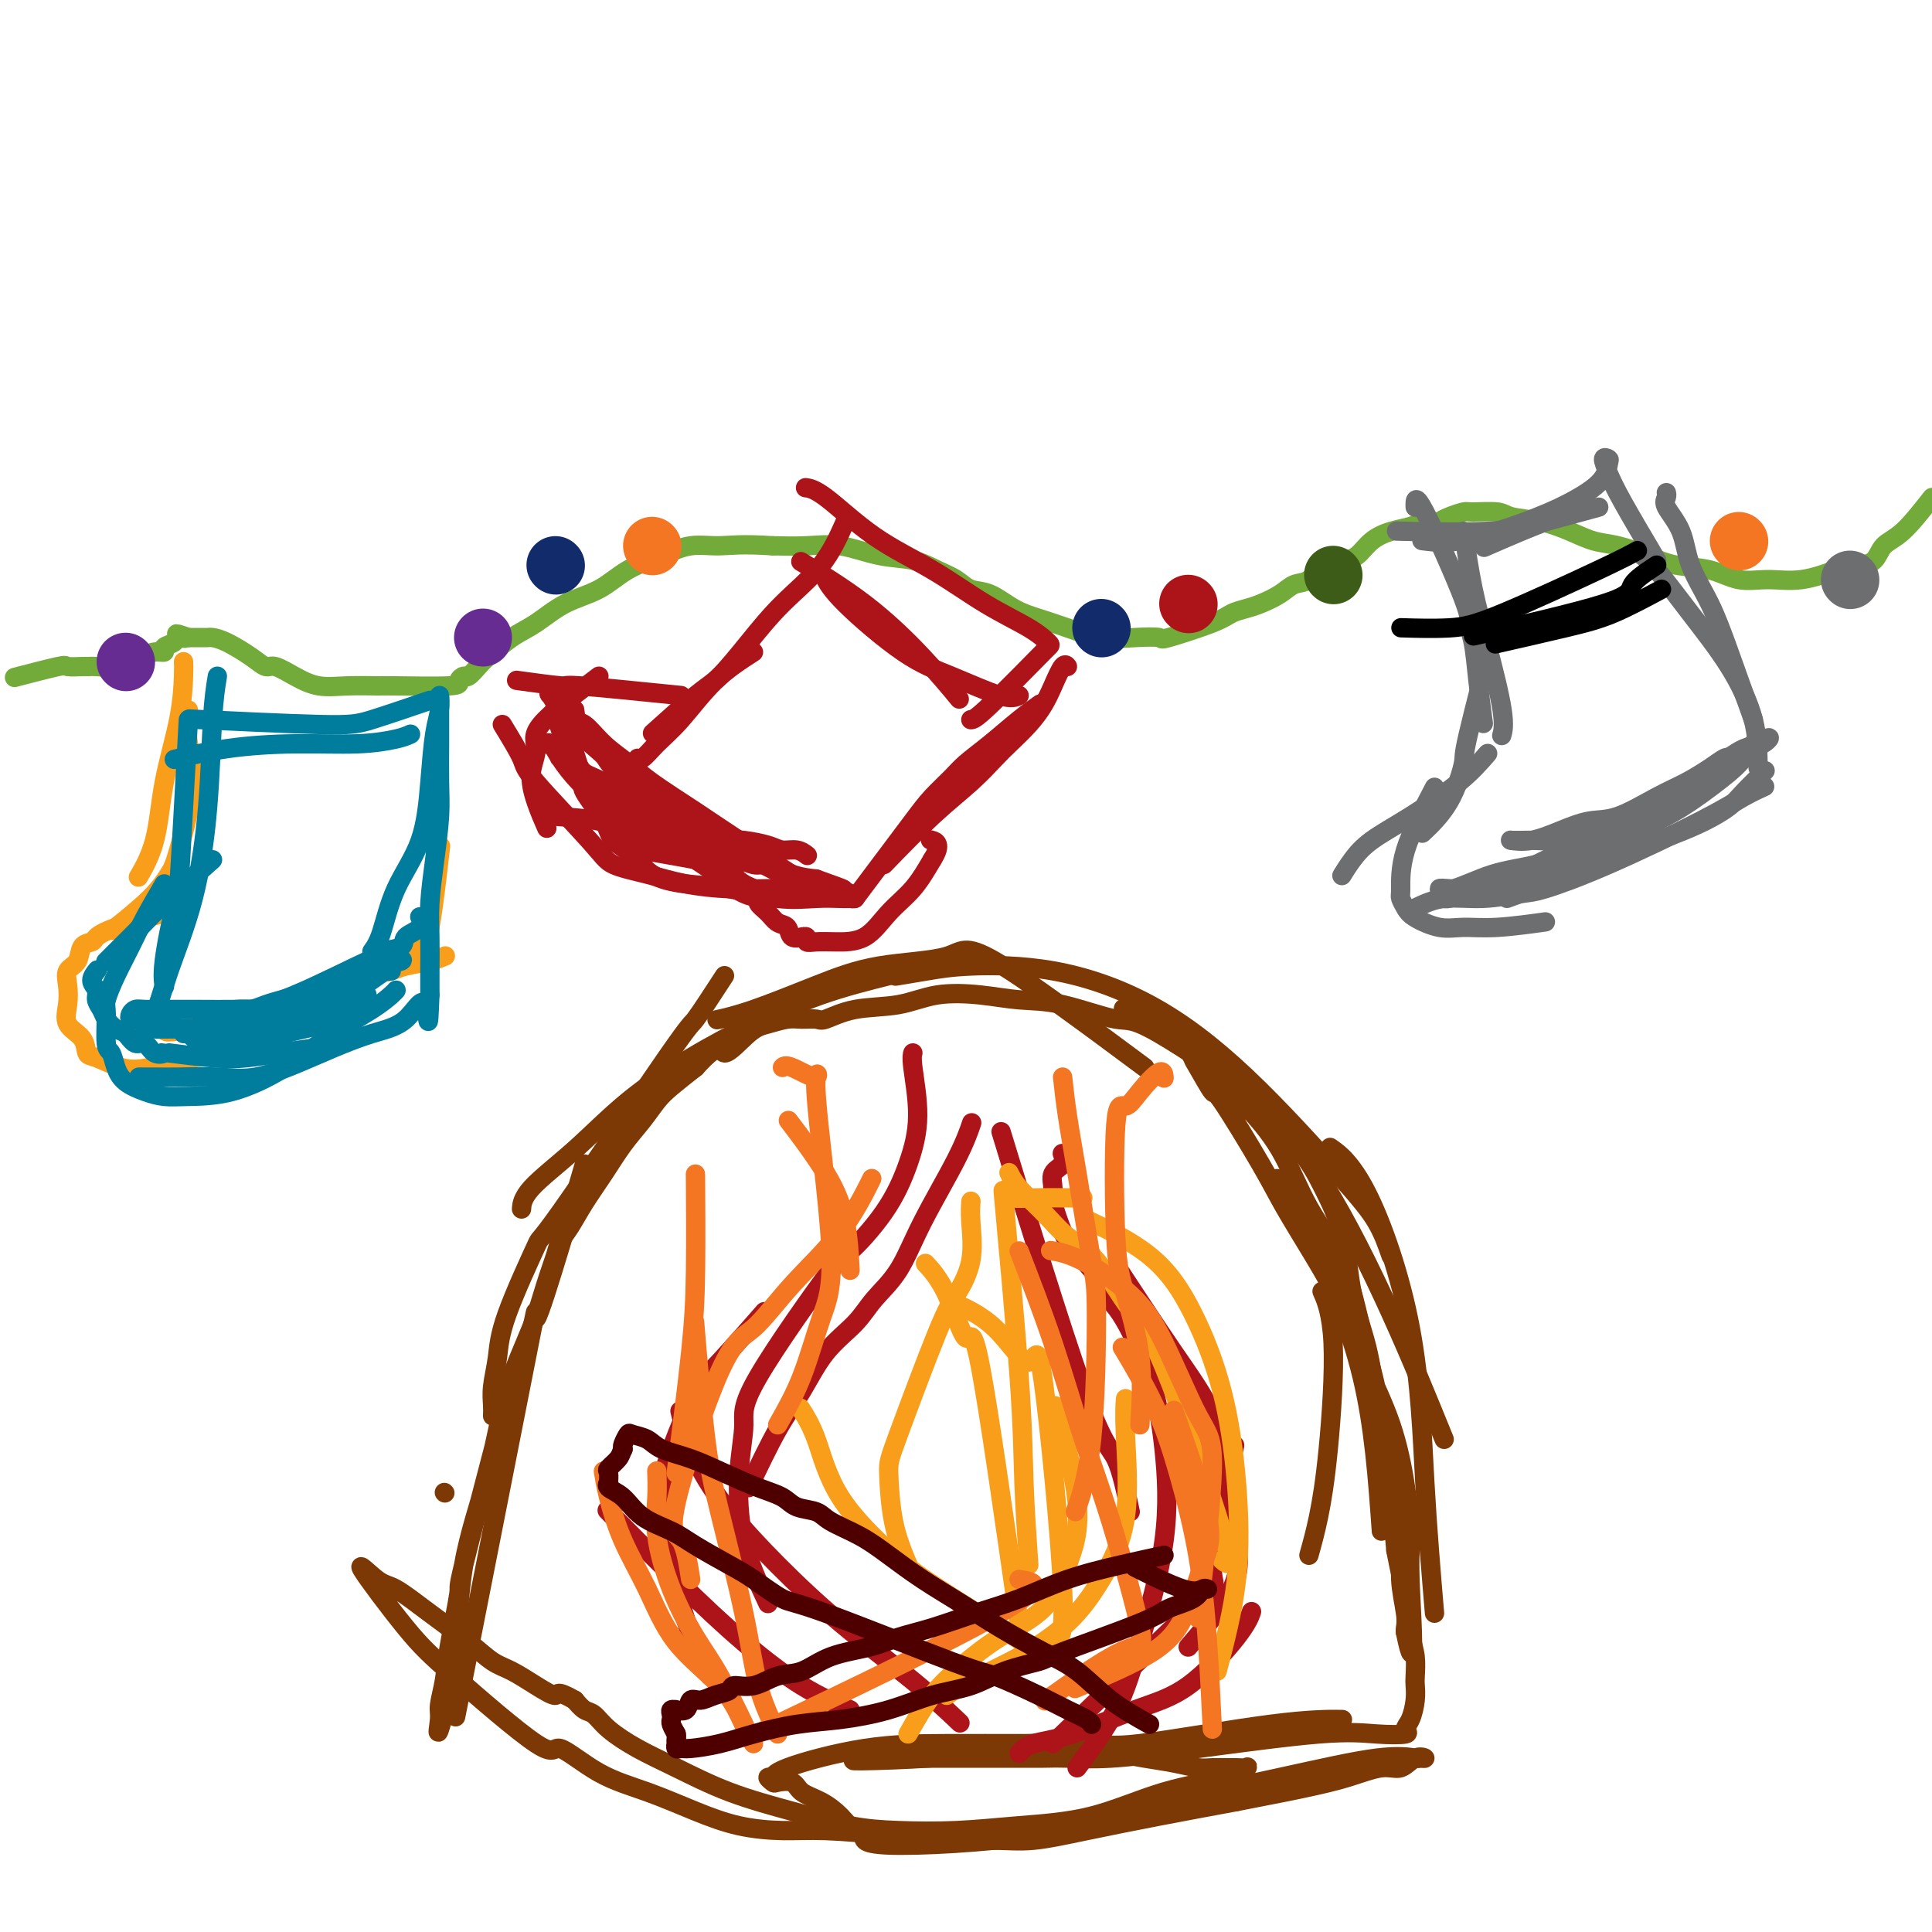 <svg viewBox='0 0 400 400' version='1.1' xmlns='http://www.w3.org/2000/svg' xmlns:xlink='http://www.w3.org/1999/xlink'><g fill='none' stroke='#7C3805' stroke-width='4' stroke-linecap='round' stroke-linejoin='round'><path d='M271,322c0.665,-2.383 1.330,-4.766 2,-8c0.670,-3.234 1.344,-7.321 2,-14c0.656,-6.679 1.292,-15.952 1,-22c-0.292,-6.048 -1.512,-8.871 -2,-10c-0.488,-1.129 -0.244,-0.565 0,0'/><path d='M297,334c-0.722,-8.565 -1.445,-17.129 -2,-27c-0.555,-9.871 -0.943,-21.048 -3,-32c-2.057,-10.952 -5.785,-21.679 -9,-28c-3.215,-6.321 -5.919,-8.234 -7,-9c-1.081,-0.766 -0.541,-0.383 0,0'/><path d='M286,317c-0.768,-10.857 -1.536,-21.714 -4,-32c-2.464,-10.286 -6.625,-20.000 -10,-27c-3.375,-7.000 -5.964,-11.286 -7,-13c-1.036,-1.714 -0.518,-0.857 0,0'/><path d='M299,298c-3.418,-8.411 -6.836,-16.821 -11,-26c-4.164,-9.179 -9.074,-19.125 -14,-27c-4.926,-7.875 -9.867,-13.678 -16,-19c-6.133,-5.322 -13.459,-10.164 -18,-13c-4.541,-2.836 -6.297,-3.668 -7,-4c-0.703,-0.332 -0.351,-0.166 0,0'/><path d='M288,260c-0.811,-2.326 -1.621,-4.651 -3,-7c-1.379,-2.349 -3.325,-4.721 -8,-10c-4.675,-5.279 -12.078,-13.464 -19,-20c-6.922,-6.536 -13.362,-11.422 -20,-15c-6.638,-3.578 -13.475,-5.848 -20,-7c-6.525,-1.152 -12.739,-1.185 -17,-1c-4.261,0.185 -6.570,0.588 -9,1c-2.430,0.412 -4.980,0.832 -6,1c-1.020,0.168 -0.510,0.084 0,0'/><path d='M237,221c-12.313,-9.147 -24.626,-18.294 -31,-22c-6.374,-3.706 -6.809,-1.970 -10,-1c-3.191,0.970 -9.140,1.174 -14,2c-4.860,0.826 -8.633,2.273 -13,4c-4.367,1.727 -9.330,3.734 -13,5c-3.670,1.266 -6.049,1.790 -7,2c-0.951,0.210 -0.476,0.105 0,0'/><path d='M196,199c-3.829,0.955 -7.657,1.910 -12,3c-4.343,1.090 -9.199,2.315 -14,4c-4.801,1.685 -9.545,3.829 -14,6c-4.455,2.171 -8.619,4.369 -13,7c-4.381,2.631 -8.978,5.697 -13,9c-4.022,3.303 -7.470,6.844 -11,10c-3.530,3.156 -7.143,5.927 -9,8c-1.857,2.073 -1.959,3.450 -2,4c-0.041,0.550 -0.020,0.275 0,0'/><path d='M150,202c-2.495,3.838 -4.991,7.676 -6,9c-1.009,1.324 -0.532,0.134 -6,8c-5.468,7.866 -16.880,24.788 -22,32c-5.120,7.212 -3.946,4.712 -5,7c-1.054,2.288 -4.335,9.363 -6,14c-1.665,4.637 -1.714,6.836 -2,9c-0.286,2.164 -0.809,4.291 -1,6c-0.191,1.709 -0.052,2.999 0,4c0.052,1.001 0.015,1.715 0,2c-0.015,0.285 -0.007,0.143 0,0'/><path d='M121,241c-1.504,5.203 -3.008,10.405 -5,17c-1.992,6.595 -4.472,14.582 -5,15c-0.528,0.418 0.896,-6.734 -2,8c-2.896,14.734 -10.113,51.352 -13,66c-2.887,14.648 -1.443,7.324 0,0'/><path d='M92,309c0.000,0.000 0.100,0.100 0.1,0.1'/><path d='M104,293c-3.323,12.709 -6.646,25.419 -8,31c-1.354,5.581 -0.740,4.034 -1,6c-0.260,1.966 -1.393,7.444 -2,11c-0.607,3.556 -0.688,5.189 -1,7c-0.312,1.811 -0.855,3.799 -1,5c-0.145,1.201 0.107,1.614 0,3c-0.107,1.386 -0.572,3.745 0,2c0.572,-1.745 2.180,-7.594 3,-14c0.820,-6.406 0.852,-13.370 2,-20c1.148,-6.630 3.411,-12.928 5,-19c1.589,-6.072 2.505,-11.920 4,-17c1.495,-5.080 3.569,-9.393 5,-13c1.431,-3.607 2.220,-6.508 3,-9c0.780,-2.492 1.552,-4.577 2,-6c0.448,-1.423 0.573,-2.186 1,-3c0.427,-0.814 1.157,-1.680 2,-3c0.843,-1.320 1.801,-3.095 3,-5c1.199,-1.905 2.640,-3.941 4,-6c1.360,-2.059 2.638,-4.143 4,-6c1.362,-1.857 2.808,-3.487 4,-5c1.192,-1.513 2.129,-2.907 3,-4c0.871,-1.093 1.678,-1.884 3,-3c1.322,-1.116 3.161,-2.558 5,-4'/><path d='M144,221c5.437,-6.034 5.031,-3.119 6,-3c0.969,0.119 3.314,-2.557 5,-4c1.686,-1.443 2.714,-1.653 4,-2c1.286,-0.347 2.829,-0.832 4,-1c1.171,-0.168 1.970,-0.019 3,0c1.030,0.019 2.291,-0.093 3,0c0.709,0.093 0.865,0.392 2,0c1.135,-0.392 3.249,-1.474 6,-2c2.751,-0.526 6.141,-0.494 9,-1c2.859,-0.506 5.189,-1.549 8,-2c2.811,-0.451 6.103,-0.309 9,0c2.897,0.309 5.397,0.785 8,1c2.603,0.215 5.308,0.167 9,1c3.692,0.833 8.371,2.545 11,3c2.629,0.455 3.210,-0.346 9,3c5.790,3.346 16.791,10.840 21,14c4.209,3.160 1.626,1.986 2,3c0.374,1.014 3.704,4.216 6,7c2.296,2.784 3.559,5.149 5,8c1.441,2.851 3.058,6.189 4,10c0.942,3.811 1.207,8.097 2,12c0.793,3.903 2.115,7.425 3,11c0.885,3.575 1.332,7.205 2,11c0.668,3.795 1.556,7.755 2,11c0.444,3.245 0.445,5.776 1,9c0.555,3.224 1.665,7.140 2,10c0.335,2.860 -0.106,4.663 0,7c0.106,2.337 0.759,5.206 1,7c0.241,1.794 0.069,2.513 0,3c-0.069,0.487 -0.034,0.744 0,1'/><path d='M291,338c2.230,11.121 1.304,-2.078 1,-9c-0.304,-6.922 0.013,-7.568 0,-10c-0.013,-2.432 -0.357,-6.649 -1,-11c-0.643,-4.351 -1.586,-8.837 -3,-13c-1.414,-4.163 -3.300,-8.005 -5,-12c-1.700,-3.995 -3.213,-8.145 -5,-12c-1.787,-3.855 -3.849,-7.417 -6,-11c-2.151,-3.583 -4.390,-7.187 -6,-10c-1.610,-2.813 -2.589,-4.833 -5,-9c-2.411,-4.167 -6.253,-10.479 -8,-13c-1.747,-2.521 -1.400,-1.249 -2,-2c-0.600,-0.751 -2.146,-3.525 -3,-5c-0.854,-1.475 -1.014,-1.651 -1,-2c0.014,-0.349 0.204,-0.872 0,-1c-0.204,-0.128 -0.802,0.138 0,1c0.802,0.862 3.005,2.320 5,4c1.995,1.680 3.783,3.583 6,6c2.217,2.417 4.863,5.350 7,9c2.137,3.650 3.767,8.018 6,12c2.233,3.982 5.071,7.578 7,12c1.929,4.422 2.951,9.668 4,14c1.049,4.332 2.127,7.749 3,12c0.873,4.251 1.543,9.337 2,13c0.457,3.663 0.702,5.904 1,9c0.298,3.096 0.649,7.048 1,11'/><path d='M289,321c2.110,10.746 1.886,8.111 2,9c0.114,0.889 0.567,5.304 1,8c0.433,2.696 0.846,3.674 1,5c0.154,1.326 0.051,2.999 0,4c-0.051,1.001 -0.048,1.330 0,2c0.048,0.670 0.140,1.683 0,3c-0.140,1.317 -0.513,2.939 -1,4c-0.487,1.061 -1.087,1.562 -1,2c0.087,0.438 0.862,0.815 0,1c-0.862,0.185 -3.359,0.179 -6,0c-2.641,-0.179 -5.425,-0.531 -12,0c-6.575,0.531 -16.942,1.946 -25,3c-8.058,1.054 -13.807,1.746 -18,2c-4.193,0.254 -6.829,0.068 -9,0c-2.171,-0.068 -3.875,-0.018 -5,0c-1.125,0.018 -1.670,0.005 -3,0c-1.330,-0.005 -3.444,-0.001 -5,0c-1.556,0.001 -2.555,0.000 -4,0c-1.445,-0.000 -3.337,-0.000 -5,0c-1.663,0.000 -3.099,0.000 -5,0c-1.901,-0.000 -4.269,-0.000 -6,0c-1.731,0.000 -2.825,0.000 -4,0c-1.175,-0.000 -2.432,-0.000 -3,0c-0.568,0.000 -0.448,0.000 0,0c0.448,-0.000 1.224,-0.000 2,0'/><path d='M183,364c-15.246,0.875 0.641,0.563 9,0c8.359,-0.563 9.192,-1.377 12,-2c2.808,-0.623 7.590,-1.054 11,-1c3.410,0.054 5.448,0.593 8,1c2.552,0.407 5.617,0.684 8,1c2.383,0.316 4.084,0.673 6,1c1.916,0.327 4.046,0.623 6,1c1.954,0.377 3.732,0.833 5,1c1.268,0.167 2.026,0.043 3,0c0.974,-0.043 2.165,-0.006 3,0c0.835,0.006 1.315,-0.020 2,0c0.685,0.020 1.576,0.085 2,0c0.424,-0.085 0.380,-0.321 0,0c-0.380,0.321 -1.096,1.200 -4,2c-2.904,0.800 -7.995,1.521 -13,3c-5.005,1.479 -9.922,3.715 -15,5c-5.078,1.285 -10.316,1.618 -15,2c-4.684,0.382 -8.814,0.813 -13,1c-4.186,0.187 -8.427,0.129 -12,0c-3.573,-0.129 -6.477,-0.330 -10,-1c-3.523,-0.670 -7.664,-1.810 -12,-3c-4.336,-1.190 -8.866,-2.431 -13,-4c-4.134,-1.569 -7.870,-3.466 -11,-5c-3.130,-1.534 -5.654,-2.704 -8,-4c-2.346,-1.296 -4.516,-2.719 -6,-4c-1.484,-1.281 -2.284,-2.422 -3,-3c-0.716,-0.578 -1.347,-0.594 -2,-1c-0.653,-0.406 -1.326,-1.203 -2,-2'/><path d='M119,352c-3.980,-2.314 -3.429,-1.100 -4,-1c-0.571,0.100 -2.264,-0.916 -4,-2c-1.736,-1.084 -3.515,-2.238 -5,-3c-1.485,-0.762 -2.677,-1.131 -4,-2c-1.323,-0.869 -2.776,-2.237 -5,-4c-2.224,-1.763 -5.219,-3.922 -8,-6c-2.781,-2.078 -5.348,-4.075 -7,-5c-1.652,-0.925 -2.390,-0.777 -4,-2c-1.610,-1.223 -4.094,-3.818 -3,-2c1.094,1.818 5.765,8.048 9,12c3.235,3.952 5.032,5.627 10,10c4.968,4.373 13.105,11.443 17,14c3.895,2.557 3.546,0.601 5,1c1.454,0.399 4.711,3.155 8,5c3.289,1.845 6.610,2.781 10,4c3.390,1.219 6.849,2.722 10,4c3.151,1.278 5.994,2.332 9,3c3.006,0.668 6.175,0.949 9,1c2.825,0.051 5.308,-0.129 9,0c3.692,0.129 8.595,0.565 13,1c4.405,0.435 8.313,0.868 12,1c3.687,0.132 7.154,-0.036 10,0c2.846,0.036 5.072,0.278 8,0c2.928,-0.278 6.557,-1.075 11,-2c4.443,-0.925 9.698,-1.979 15,-3c5.302,-1.021 10.651,-2.011 16,-3'/><path d='M256,373c9.509,-1.831 12.280,-2.407 15,-3c2.720,-0.593 5.389,-1.202 8,-2c2.611,-0.798 5.165,-1.783 7,-2c1.835,-0.217 2.951,0.335 4,0c1.049,-0.335 2.031,-1.557 3,-2c0.969,-0.443 1.926,-0.108 2,0c0.074,0.108 -0.736,-0.010 -1,0c-0.264,0.010 0.016,0.149 -1,0c-1.016,-0.149 -3.329,-0.584 -8,0c-4.671,0.584 -11.702,2.188 -20,4c-8.298,1.812 -17.865,3.833 -26,6c-8.135,2.167 -14.839,4.481 -25,6c-10.161,1.519 -23.778,2.243 -30,2c-6.222,-0.243 -5.050,-1.454 -5,-2c0.050,-0.546 -1.021,-0.427 -2,-1c-0.979,-0.573 -1.867,-1.839 -3,-3c-1.133,-1.161 -2.513,-2.219 -4,-3c-1.487,-0.781 -3.083,-1.285 -4,-2c-0.917,-0.715 -1.156,-1.641 -2,-2c-0.844,-0.359 -2.294,-0.153 -3,0c-0.706,0.153 -0.668,0.251 -1,0c-0.332,-0.251 -1.034,-0.852 -1,-1c0.034,-0.148 0.802,0.156 1,0c0.198,-0.156 -0.176,-0.774 3,-2c3.176,-1.226 9.903,-3.061 16,-4c6.097,-0.939 11.565,-0.984 17,-1c5.435,-0.016 10.839,-0.005 15,0c4.161,0.005 7.081,0.002 10,0'/><path d='M221,361c8.482,0.072 8.686,0.751 15,0c6.314,-0.751 18.738,-2.933 27,-4c8.262,-1.067 12.360,-1.019 14,-1c1.640,0.019 0.820,0.010 0,0'/></g>
<g fill='none' stroke='#73AB3A' stroke-width='4' stroke-linecap='round' stroke-linejoin='round'><path d='M400,103c-2.123,2.701 -4.245,5.403 -6,7c-1.755,1.597 -3.141,2.090 -4,3c-0.859,0.910 -1.189,2.237 -2,3c-0.811,0.763 -2.102,0.960 -3,1c-0.898,0.040 -1.404,-0.079 -2,0c-0.596,0.079 -1.283,0.354 -3,1c-1.717,0.646 -4.464,1.663 -7,2c-2.536,0.337 -4.861,-0.006 -7,0c-2.139,0.006 -4.090,0.363 -6,0c-1.910,-0.363 -3.777,-1.444 -6,-2c-2.223,-0.556 -4.802,-0.585 -7,-1c-2.198,-0.415 -4.014,-1.214 -6,-2c-1.986,-0.786 -4.143,-1.558 -6,-2c-1.857,-0.442 -3.415,-0.553 -5,-1c-1.585,-0.447 -3.199,-1.230 -5,-2c-1.801,-0.770 -3.790,-1.528 -6,-2c-2.210,-0.472 -4.640,-0.660 -6,-1c-1.360,-0.340 -1.649,-0.834 -3,-1c-1.351,-0.166 -3.764,-0.003 -5,0c-1.236,0.003 -1.294,-0.153 -2,0c-0.706,0.153 -2.059,0.615 -3,1c-0.941,0.385 -1.471,0.692 -2,1'/><path d='M298,108c-2.404,0.259 -2.415,-0.092 -3,0c-0.585,0.092 -1.744,0.627 -3,1c-1.256,0.373 -2.608,0.584 -4,1c-1.392,0.416 -2.823,1.036 -4,2c-1.177,0.964 -2.100,2.271 -3,3c-0.900,0.729 -1.776,0.881 -3,1c-1.224,0.119 -2.796,0.207 -4,1c-1.204,0.793 -2.040,2.293 -3,3c-0.960,0.707 -2.042,0.623 -3,1c-0.958,0.377 -1.790,1.216 -3,2c-1.210,0.784 -2.798,1.514 -4,2c-1.202,0.486 -2.017,0.729 -3,1c-0.983,0.271 -2.133,0.570 -3,1c-0.867,0.430 -1.451,0.993 -4,2c-2.549,1.007 -7.065,2.460 -9,3c-1.935,0.540 -1.290,0.166 -2,0c-0.710,-0.166 -2.776,-0.126 -5,0c-2.224,0.126 -4.608,0.338 -7,0c-2.392,-0.338 -4.794,-1.228 -7,-2c-2.206,-0.772 -4.217,-1.428 -6,-2c-1.783,-0.572 -3.337,-1.059 -5,-2c-1.663,-0.941 -3.436,-2.336 -5,-3c-1.564,-0.664 -2.918,-0.596 -4,-1c-1.082,-0.404 -1.890,-1.279 -3,-2c-1.110,-0.721 -2.521,-1.290 -4,-2c-1.479,-0.710 -3.026,-1.563 -5,-2c-1.974,-0.437 -4.374,-0.457 -7,-1c-2.626,-0.543 -5.476,-1.608 -8,-2c-2.524,-0.392 -4.721,-0.112 -7,0c-2.279,0.112 -4.639,0.056 -7,0'/><path d='M160,113c-6.686,-0.441 -8.901,-0.042 -11,0c-2.099,0.042 -4.083,-0.272 -6,0c-1.917,0.272 -3.769,1.130 -6,2c-2.231,0.870 -4.843,1.754 -7,3c-2.157,1.246 -3.859,2.855 -6,4c-2.141,1.145 -4.719,1.825 -7,3c-2.281,1.175 -4.264,2.844 -6,4c-1.736,1.156 -3.224,1.797 -5,3c-1.776,1.203 -3.839,2.966 -5,4c-1.161,1.034 -1.418,1.339 -2,2c-0.582,0.661 -1.487,1.680 -2,2c-0.513,0.320 -0.634,-0.058 -1,0c-0.366,0.058 -0.977,0.551 -1,1c-0.023,0.449 0.543,0.854 -2,1c-2.543,0.146 -8.195,0.034 -11,0c-2.805,-0.034 -2.761,0.011 -4,0c-1.239,-0.011 -3.759,-0.079 -6,0c-2.241,0.079 -4.201,0.303 -6,0c-1.799,-0.303 -3.437,-1.135 -5,-2c-1.563,-0.865 -3.053,-1.762 -4,-2c-0.947,-0.238 -1.353,0.185 -2,0c-0.647,-0.185 -1.536,-0.978 -3,-2c-1.464,-1.022 -3.502,-2.274 -5,-3c-1.498,-0.726 -2.456,-0.927 -3,-1c-0.544,-0.073 -0.673,-0.020 -1,0c-0.327,0.020 -0.850,0.005 -1,0c-0.150,-0.005 0.075,-0.001 0,0c-0.075,0.001 -0.450,0.000 -1,0c-0.550,-0.000 -1.275,-0.000 -2,0'/><path d='M39,132c-4.350,-1.534 -1.724,-0.369 -1,0c0.724,0.369 -0.452,-0.060 -1,0c-0.548,0.060 -0.466,0.607 -1,1c-0.534,0.393 -1.682,0.630 -2,1c-0.318,0.370 0.196,0.874 0,1c-0.196,0.126 -1.102,-0.124 -2,0c-0.898,0.124 -1.789,0.622 -3,1c-1.211,0.378 -2.742,0.637 -4,1c-1.258,0.363 -2.243,0.830 -3,1c-0.757,0.170 -1.284,0.044 -2,0c-0.716,-0.044 -1.619,-0.004 -2,0c-0.381,0.004 -0.240,-0.026 -1,0c-0.760,0.026 -2.420,0.110 -3,0c-0.580,-0.110 -0.079,-0.414 -2,0c-1.921,0.414 -6.263,1.547 -8,2c-1.737,0.453 -0.868,0.227 0,0'/></g>
<g fill='none' stroke='#6D6E70' stroke-width='4' stroke-linecap='round' stroke-linejoin='round'><path d='M303,110c0.596,4.067 1.193,8.134 2,12c0.807,3.866 1.825,7.531 3,12c1.175,4.469 2.509,9.742 3,13c0.491,3.258 0.140,4.502 0,5c-0.140,0.498 -0.070,0.249 0,0'/><path d='M293,105c-0.037,-1.484 -0.074,-2.968 2,1c2.074,3.968 6.258,13.387 8,18c1.742,4.613 1.041,4.421 1,5c-0.041,0.579 0.577,1.928 1,4c0.423,2.072 0.652,4.865 1,8c0.348,3.135 0.814,6.610 1,8c0.186,1.390 0.093,0.695 0,0'/><path d='M309,130c0.550,-1.290 1.099,-2.579 0,2c-1.099,4.579 -3.847,15.028 -5,20c-1.153,4.972 -0.711,4.467 -1,6c-0.289,1.533 -1.309,5.105 -3,8c-1.691,2.895 -4.055,5.113 -5,6c-0.945,0.887 -0.473,0.444 0,0'/><path d='M308,156c-1.618,1.869 -3.236,3.738 -6,6c-2.764,2.262 -6.674,4.918 -10,7c-3.326,2.082 -6.067,3.589 -8,5c-1.933,1.411 -3.059,2.726 -4,4c-0.941,1.274 -1.697,2.507 -2,3c-0.303,0.493 -0.151,0.247 0,0'/><path d='M297,163c-2.429,4.636 -4.858,9.272 -6,13c-1.142,3.728 -0.999,6.548 -1,8c-0.001,1.452 -0.148,1.538 0,2c0.148,0.462 0.589,1.302 1,2c0.411,0.698 0.791,1.255 2,2c1.209,0.745 3.247,1.677 5,2c1.753,0.323 3.223,0.035 5,0c1.777,-0.035 3.863,0.183 7,0c3.137,-0.183 7.325,-0.767 9,-1c1.675,-0.233 0.838,-0.117 0,0'/><path d='M293,188c1.850,-0.874 3.701,-1.748 6,-2c2.299,-0.252 5.047,0.117 8,0c2.953,-0.117 6.113,-0.720 8,-1c1.887,-0.280 2.503,-0.236 5,-1c2.497,-0.764 6.876,-2.334 13,-5c6.124,-2.666 13.992,-6.426 19,-9c5.008,-2.574 7.156,-3.962 9,-5c1.844,-1.038 3.384,-1.725 4,-2c0.616,-0.275 0.308,-0.137 0,0'/><path d='M312,186c7.433,-2.691 14.866,-5.382 19,-7c4.134,-1.618 4.968,-2.164 7,-3c2.032,-0.836 5.263,-1.962 8,-3c2.737,-1.038 4.979,-1.988 7,-3c2.021,-1.012 3.820,-2.086 5,-3c1.180,-0.914 1.741,-1.669 3,-3c1.259,-1.331 3.217,-3.237 4,-4c0.783,-0.763 0.392,-0.381 0,0'/><path d='M364,159c-0.049,-3.248 -0.097,-6.496 -1,-10c-0.903,-3.504 -2.659,-7.265 -5,-11c-2.341,-3.735 -5.267,-7.444 -8,-11c-2.733,-3.556 -5.274,-6.957 -7,-9c-1.726,-2.043 -2.636,-2.726 -3,-3c-0.364,-0.274 -0.182,-0.137 0,0'/><path d='M363,149c-1.772,-4.980 -3.544,-9.961 -5,-14c-1.456,-4.039 -2.597,-7.138 -4,-10c-1.403,-2.862 -3.070,-5.489 -4,-8c-0.930,-2.511 -1.125,-4.908 -2,-7c-0.875,-2.092 -2.430,-3.880 -3,-5c-0.570,-1.120 -0.153,-1.571 0,-2c0.153,-0.429 0.044,-0.837 0,-1c-0.044,-0.163 -0.022,-0.082 0,0'/><path d='M343,116c-2.657,-4.483 -5.314,-8.966 -7,-12c-1.686,-3.034 -2.401,-4.620 -3,-6c-0.599,-1.380 -1.083,-2.554 -1,-3c0.083,-0.446 0.733,-0.164 1,0c0.267,0.164 0.150,0.209 0,1c-0.150,0.791 -0.332,2.327 -2,4c-1.668,1.673 -4.823,3.481 -8,5c-3.177,1.519 -6.377,2.747 -10,4c-3.623,1.253 -7.668,2.530 -11,3c-3.332,0.470 -5.952,0.134 -7,0c-1.048,-0.134 -0.524,-0.067 0,0'/><path d='M331,105c-3.798,1.042 -7.595,2.083 -11,3c-3.405,0.917 -6.417,1.708 -12,2c-5.583,0.292 -13.738,0.083 -17,0c-3.262,-0.083 -1.631,-0.042 0,0'/><path d='M320,108c0.357,-0.137 0.714,-0.274 0,0c-0.714,0.274 -2.500,0.958 -5,2c-2.500,1.042 -5.714,2.440 -7,3c-1.286,0.560 -0.643,0.280 0,0'/></g>
<g fill='none' stroke='#AD1419' stroke-width='4' stroke-linecap='round' stroke-linejoin='round'><path d='M175,108c-1.377,3.088 -2.754,6.177 -5,9c-2.246,2.823 -5.360,5.381 -8,8c-2.640,2.619 -4.807,5.298 -7,8c-2.193,2.702 -4.413,5.425 -6,7c-1.587,1.575 -2.543,2.001 -5,4c-2.457,1.999 -6.416,5.571 -8,7c-1.584,1.429 -0.792,0.714 0,0'/><path d='M156,135c-2.718,1.757 -5.436,3.513 -8,6c-2.564,2.487 -4.973,5.703 -7,8c-2.027,2.297 -3.671,3.673 -5,5c-1.329,1.327 -2.342,2.604 -3,3c-0.658,0.396 -0.960,-0.090 -1,0c-0.040,0.090 0.181,0.755 0,1c-0.181,0.245 -0.766,0.070 -1,0c-0.234,-0.070 -0.117,-0.035 0,0'/><path d='M141,144c-8.661,-0.875 -17.321,-1.750 -21,-2c-3.679,-0.250 -2.375,0.125 -4,0c-1.625,-0.125 -6.179,-0.750 -8,-1c-1.821,-0.250 -0.911,-0.125 0,0'/><path d='M124,140c-4.993,3.774 -9.985,7.548 -12,10c-2.015,2.452 -1.051,3.582 -1,5c0.051,1.418 -0.811,3.122 -1,5c-0.189,1.878 0.295,3.929 1,6c0.705,2.071 1.630,4.163 2,5c0.370,0.837 0.185,0.418 0,0'/><path d='M104,150c1.656,2.719 3.311,5.438 4,7c0.689,1.562 0.410,1.966 3,5c2.590,3.034 8.047,8.698 11,12c2.953,3.302 3.400,4.244 5,5c1.600,0.756 4.354,1.327 7,2c2.646,0.673 5.186,1.448 8,2c2.814,0.552 5.903,0.880 9,1c3.097,0.120 6.201,0.032 8,0c1.799,-0.032 2.292,-0.009 3,0c0.708,0.009 1.631,0.002 2,0c0.369,-0.002 0.185,-0.001 0,0'/><path d='M131,175c-0.888,0.129 -1.776,0.258 2,1c3.776,0.742 12.215,2.096 16,3c3.785,0.904 2.917,1.356 3,2c0.083,0.644 1.119,1.479 2,2c0.881,0.521 1.607,0.727 2,1c0.393,0.273 0.452,0.612 1,1c0.548,0.388 1.585,0.825 2,1c0.415,0.175 0.207,0.087 0,0'/><path d='M115,169c3.348,0.247 6.696,0.495 9,1c2.304,0.505 3.565,1.268 5,2c1.435,0.732 3.044,1.434 5,2c1.956,0.566 4.259,0.995 5,1c0.741,0.005 -0.081,-0.416 2,1c2.081,1.416 7.064,4.669 9,6c1.936,1.331 0.826,0.741 1,1c0.174,0.259 1.632,1.369 3,2c1.368,0.631 2.647,0.784 3,1c0.353,0.216 -0.219,0.496 0,1c0.219,0.504 1.229,1.231 2,2c0.771,0.769 1.302,1.579 2,2c0.698,0.421 1.564,0.451 2,1c0.436,0.549 0.441,1.615 1,2c0.559,0.385 1.671,0.089 2,0c0.329,-0.089 -0.126,0.029 0,0c0.126,-0.029 0.833,-0.204 1,0c0.167,0.204 -0.207,0.786 0,1c0.207,0.214 0.996,0.061 2,0c1.004,-0.061 2.225,-0.030 4,0c1.775,0.030 4.105,0.060 6,-1c1.895,-1.060 3.356,-3.208 5,-5c1.644,-1.792 3.470,-3.226 5,-5c1.530,-1.774 2.765,-3.887 4,-6'/><path d='M193,178c2.178,-3.378 0.622,-3.822 0,-4c-0.622,-0.178 -0.311,-0.089 0,0'/><path d='M177,186c1.085,-1.447 2.171,-2.894 3,-4c0.829,-1.106 1.403,-1.870 3,-4c1.597,-2.130 4.217,-5.625 6,-8c1.783,-2.375 2.727,-3.629 4,-5c1.273,-1.371 2.874,-2.858 4,-4c1.126,-1.142 1.777,-1.939 3,-3c1.223,-1.061 3.019,-2.388 5,-4c1.981,-1.612 4.149,-3.511 6,-5c1.851,-1.489 3.386,-2.568 4,-3c0.614,-0.432 0.307,-0.216 0,0'/><path d='M183,179c3.455,-3.568 6.910,-7.136 10,-10c3.090,-2.864 5.815,-5.025 8,-7c2.185,-1.975 3.831,-3.766 5,-5c1.169,-1.234 1.861,-1.911 3,-3c1.139,-1.089 2.726,-2.589 4,-4c1.274,-1.411 2.236,-2.732 3,-4c0.764,-1.268 1.328,-2.484 2,-4c0.672,-1.516 1.450,-3.331 2,-4c0.550,-0.669 0.871,-0.191 1,0c0.129,0.191 0.064,0.096 0,0'/><path d='M201,149c0.438,-0.015 0.876,-0.030 4,-3c3.124,-2.970 8.934,-8.895 11,-11c2.066,-2.105 0.388,-0.391 0,0c-0.388,0.391 0.513,-0.540 1,-1c0.487,-0.460 0.561,-0.450 0,-1c-0.561,-0.550 -1.756,-1.660 -4,-3c-2.244,-1.340 -5.537,-2.909 -9,-5c-3.463,-2.091 -7.096,-4.704 -11,-7c-3.904,-2.296 -8.077,-4.275 -12,-7c-3.923,-2.725 -7.595,-6.195 -10,-8c-2.405,-1.805 -3.544,-1.944 -4,-2c-0.456,-0.056 -0.228,-0.028 0,0'/><path d='M211,144c-0.773,0.372 -1.545,0.744 -4,0c-2.455,-0.744 -6.591,-2.603 -10,-4c-3.409,-1.397 -6.089,-2.333 -10,-5c-3.911,-2.667 -9.053,-7.064 -12,-10c-2.947,-2.936 -3.699,-4.410 -4,-5c-0.301,-0.590 -0.150,-0.295 0,0'/><path d='M198,144c0.525,0.636 1.049,1.273 0,0c-1.049,-1.273 -3.673,-4.455 -7,-8c-3.327,-3.545 -7.357,-7.455 -12,-11c-4.643,-3.545 -9.898,-6.727 -12,-8c-2.102,-1.273 -1.051,-0.636 0,0'/></g>
<g fill='none' stroke='#F99E1B' stroke-width='4' stroke-linecap='round' stroke-linejoin='round'><path d='M38,137c0.032,0.561 0.064,1.121 0,3c-0.064,1.879 -0.224,5.075 -1,9c-0.776,3.925 -2.167,8.578 -3,13c-0.833,4.422 -1.109,8.614 -2,12c-0.891,3.386 -2.397,5.968 -3,7c-0.603,1.032 -0.301,0.516 0,0'/><path d='M39,147c-0.193,2.444 -0.385,4.888 0,7c0.385,2.112 1.349,3.891 1,8c-0.349,4.109 -2.011,10.549 -3,14c-0.989,3.451 -1.306,3.915 -2,5c-0.694,1.085 -1.764,2.792 -4,5c-2.236,2.208 -5.639,4.917 -7,6c-1.361,1.083 -0.681,0.542 0,0'/><path d='M34,189c-3.789,1.069 -7.577,2.139 -10,3c-2.423,0.861 -3.480,1.514 -4,2c-0.520,0.486 -0.504,0.804 -1,1c-0.496,0.196 -1.505,0.271 -2,1c-0.495,0.729 -0.475,2.113 -1,3c-0.525,0.887 -1.594,1.276 -2,2c-0.406,0.724 -0.148,1.784 0,3c0.148,1.216 0.187,2.587 0,4c-0.187,1.413 -0.599,2.869 0,4c0.599,1.131 2.211,1.937 3,3c0.789,1.063 0.757,2.383 1,3c0.243,0.617 0.761,0.533 2,1c1.239,0.467 3.198,1.487 5,2c1.802,0.513 3.447,0.519 6,0c2.553,-0.519 6.014,-1.562 9,-2c2.986,-0.438 5.496,-0.272 8,-1c2.504,-0.728 5.001,-2.351 6,-3c0.999,-0.649 0.499,-0.325 0,0'/><path d='M29,213c2.273,-0.177 4.546,-0.354 5,0c0.454,0.354 -0.912,1.240 5,0c5.912,-1.240 19.101,-4.606 25,-6c5.899,-1.394 4.509,-0.817 5,-1c0.491,-0.183 2.863,-1.126 4,-2c1.137,-0.874 1.039,-1.678 1,-2c-0.039,-0.322 -0.020,-0.161 0,0'/><path d='M53,213c10.498,-5.065 20.997,-10.131 25,-12c4.003,-1.869 1.511,-0.543 1,0c-0.511,0.543 0.960,0.303 2,0c1.040,-0.303 1.650,-0.669 3,-1c1.350,-0.331 3.440,-0.628 5,-1c1.560,-0.372 2.588,-0.821 3,-1c0.412,-0.179 0.206,-0.090 0,0'/><path d='M79,201c1.818,-0.507 3.636,-1.014 5,-2c1.364,-0.986 2.273,-2.450 3,-3c0.727,-0.550 1.273,-0.187 2,-4c0.727,-3.813 1.636,-11.804 2,-15c0.364,-3.196 0.182,-1.598 0,0'/></g>
<g fill='none' stroke='#007C9C' stroke-width='4' stroke-linecap='round' stroke-linejoin='round'><path d='M45,140c-0.365,2.238 -0.730,4.476 -1,9c-0.270,4.524 -0.445,11.335 -1,18c-0.555,6.665 -1.490,13.183 -3,19c-1.510,5.817 -3.595,10.932 -5,15c-1.405,4.068 -2.129,7.091 -3,9c-0.871,1.909 -1.888,2.706 -2,3c-0.112,0.294 0.682,0.084 1,0c0.318,-0.084 0.159,-0.042 0,0'/><path d='M39,149c-0.793,14.490 -1.585,28.979 -2,35c-0.415,6.021 -0.451,3.573 -1,5c-0.549,1.427 -1.609,6.730 -2,10c-0.391,3.270 -0.112,4.506 0,5c0.112,0.494 0.056,0.247 0,0'/><path d='M44,178c-3.796,3.373 -7.592,6.746 -10,9c-2.408,2.254 -3.429,3.388 -5,5c-1.571,1.612 -3.692,3.703 -5,5c-1.308,1.297 -1.802,1.799 -2,2c-0.198,0.201 -0.099,0.100 0,0'/><path d='M34,183c-1.425,2.424 -2.851,4.847 -4,7c-1.149,2.153 -2.022,4.034 -3,6c-0.978,1.966 -2.063,4.017 -3,6c-0.937,1.983 -1.727,3.899 -2,5c-0.273,1.101 -0.030,1.387 0,3c0.030,1.613 -0.152,4.554 0,6c0.152,1.446 0.637,1.396 1,2c0.363,0.604 0.603,1.861 1,3c0.397,1.139 0.951,2.161 2,3c1.049,0.839 2.594,1.494 4,2c1.406,0.506 2.673,0.863 4,1c1.327,0.137 2.714,0.052 5,0c2.286,-0.052 5.470,-0.073 9,-1c3.530,-0.927 7.405,-2.760 11,-5c3.595,-2.240 6.911,-4.888 10,-7c3.089,-2.112 5.952,-3.690 8,-5c2.048,-1.310 3.282,-2.353 4,-3c0.718,-0.647 0.919,-0.899 1,-1c0.081,-0.101 0.040,-0.050 0,0'/><path d='M38,214c3.739,-1.452 7.479,-2.903 11,-4c3.521,-1.097 6.824,-1.838 12,-4c5.176,-2.162 12.225,-5.744 15,-7c2.775,-1.256 1.276,-0.185 1,0c-0.276,0.185 0.669,-0.516 1,-1c0.331,-0.484 0.046,-0.750 1,-1c0.954,-0.250 3.145,-0.484 4,-1c0.855,-0.516 0.374,-1.314 1,-2c0.626,-0.686 2.361,-1.262 3,-2c0.639,-0.738 0.183,-1.640 0,-2c-0.183,-0.360 -0.091,-0.180 0,0'/><path d='M77,197c0.643,-0.897 1.285,-1.793 2,-4c0.715,-2.207 1.502,-5.723 3,-9c1.498,-3.277 3.708,-6.313 5,-10c1.292,-3.687 1.667,-8.026 2,-12c0.333,-3.974 0.625,-7.585 1,-10c0.375,-2.415 0.832,-3.635 1,-5c0.168,-1.365 0.046,-2.876 0,-3c-0.046,-0.124 -0.015,1.138 0,3c0.015,1.862 0.014,4.324 0,7c-0.014,2.676 -0.042,5.567 0,8c0.042,2.433 0.155,4.408 0,7c-0.155,2.592 -0.577,5.801 -1,9c-0.423,3.199 -0.845,6.388 -1,9c-0.155,2.612 -0.041,4.647 0,7c0.041,2.353 0.011,5.022 0,7c-0.011,1.978 -0.003,3.263 0,4c0.003,0.737 0.001,0.925 0,1c-0.001,0.075 -0.000,0.038 0,0'/><path d='M89,206c-0.378,9.901 -0.323,3.652 -1,2c-0.677,-1.652 -2.086,1.292 -4,3c-1.914,1.708 -4.332,2.181 -7,3c-2.668,0.819 -5.584,1.985 -8,3c-2.416,1.015 -4.330,1.880 -7,3c-2.670,1.120 -6.096,2.496 -9,3c-2.904,0.504 -5.286,0.135 -8,0c-2.714,-0.135 -5.758,-0.036 -8,0c-2.242,0.036 -3.680,0.010 -5,0c-1.320,-0.010 -2.520,-0.003 -3,0c-0.480,0.003 -0.240,0.001 0,0'/><path d='M65,217c-2.306,0.317 -4.613,0.634 -7,1c-2.387,0.366 -4.856,0.780 -7,1c-2.144,0.220 -3.964,0.247 -7,0c-3.036,-0.247 -7.289,-0.768 -9,-1c-1.711,-0.232 -0.881,-0.174 -1,0c-0.119,0.174 -1.186,0.465 -2,0c-0.814,-0.465 -1.374,-1.686 -2,-2c-0.626,-0.314 -1.319,0.278 -2,0c-0.681,-0.278 -1.349,-1.425 -2,-2c-0.651,-0.575 -1.283,-0.577 -2,-1c-0.717,-0.423 -1.517,-1.268 -2,-2c-0.483,-0.732 -0.647,-1.352 -1,-2c-0.353,-0.648 -0.893,-1.323 -1,-2c-0.107,-0.677 0.219,-1.357 0,-2c-0.219,-0.643 -0.982,-1.250 -1,-2c-0.018,-0.750 0.709,-1.643 1,-2c0.291,-0.357 0.145,-0.179 0,0'/><path d='M85,152c-0.664,0.306 -1.328,0.611 -3,1c-1.672,0.389 -4.351,0.861 -8,1c-3.649,0.139 -8.267,-0.056 -13,0c-4.733,0.056 -9.582,0.361 -14,1c-4.418,0.639 -8.405,1.611 -10,2c-1.595,0.389 -0.797,0.194 0,0'/><path d='M89,145c-4.542,1.548 -9.083,3.095 -12,4c-2.917,0.905 -4.208,1.167 -11,1c-6.792,-0.167 -19.083,-0.762 -24,-1c-4.917,-0.238 -2.458,-0.119 0,0'/></g>
<g fill='none' stroke='#000000' stroke-width='4' stroke-linecap='round' stroke-linejoin='round'><path d='M339,114c-1.378,0.762 -2.756,1.525 -8,4c-5.244,2.475 -14.354,6.663 -20,9c-5.646,2.337 -7.828,2.821 -11,3c-3.172,0.179 -7.335,0.051 -9,0c-1.665,-0.051 -0.833,-0.026 0,0'/><path d='M343,117c-2.149,1.417 -4.298,2.833 -5,4c-0.702,1.167 0.042,2.083 -6,4c-6.042,1.917 -18.869,4.833 -24,6c-5.131,1.167 -2.565,0.583 0,0'/><path d='M344,122c-3.482,1.863 -6.964,3.726 -10,5c-3.036,1.274 -5.625,1.958 -10,3c-4.375,1.042 -10.536,2.440 -13,3c-2.464,0.560 -1.232,0.280 0,0'/></g>
<g fill='none' stroke='#AD1419' stroke-width='4' stroke-linecap='round' stroke-linejoin='round'><path d='M211,363c0.687,-0.749 1.374,-1.498 3,-2c1.626,-0.502 4.191,-0.759 8,-2c3.809,-1.241 8.863,-3.468 13,-5c4.137,-1.532 7.356,-2.369 11,-5c3.644,-2.631 7.712,-7.054 10,-10c2.288,-2.946 2.797,-4.413 3,-5c0.203,-0.587 0.102,-0.293 0,0'/><path d='M218,361c12.458,-12.006 24.917,-24.012 30,-29c5.083,-4.988 2.792,-2.958 3,-8c0.208,-5.042 2.917,-17.155 4,-22c1.083,-4.845 0.542,-2.423 0,0'/><path d='M246,341c3.643,-4.248 7.285,-8.496 9,-12c1.715,-3.504 1.502,-6.265 1,-10c-0.502,-3.735 -1.292,-8.443 -2,-13c-0.708,-4.557 -1.334,-8.964 -3,-13c-1.666,-4.036 -4.372,-7.702 -8,-13c-3.628,-5.298 -8.180,-12.228 -10,-15c-1.820,-2.772 -0.910,-1.386 0,0'/><path d='M253,297c-4.703,-6.046 -9.405,-12.091 -12,-16c-2.595,-3.909 -3.081,-5.681 -5,-8c-1.919,-2.319 -5.270,-5.187 -8,-8c-2.730,-2.813 -4.839,-5.573 -6,-7c-1.161,-1.427 -1.375,-1.523 -2,-3c-0.625,-1.477 -1.660,-4.337 -2,-6c-0.340,-1.663 0.014,-2.131 0,-3c-0.014,-0.869 -0.395,-2.140 0,-3c0.395,-0.860 1.568,-1.308 2,-2c0.432,-0.692 0.123,-1.626 0,-2c-0.123,-0.374 -0.062,-0.187 0,0'/><path d='M176,354c-3.188,-1.384 -6.376,-2.769 -10,-5c-3.624,-2.231 -7.683,-5.309 -12,-9c-4.317,-3.691 -8.893,-7.994 -14,-13c-5.107,-5.006 -10.745,-10.716 -13,-13c-2.255,-2.284 -1.128,-1.142 0,0'/><path d='M147,347c-2.426,-5.080 -4.852,-10.159 -6,-15c-1.148,-4.841 -1.017,-9.443 -2,-13c-0.983,-3.557 -3.081,-6.069 -2,-12c1.081,-5.931 5.341,-15.280 7,-19c1.659,-3.720 0.716,-1.809 3,-4c2.284,-2.191 7.795,-8.483 10,-11c2.205,-2.517 1.102,-1.258 0,0'/><path d='M155,308c2.079,-4.368 4.158,-8.737 6,-12c1.842,-3.263 3.448,-5.422 5,-8c1.552,-2.578 3.052,-5.575 5,-8c1.948,-2.425 4.346,-4.278 6,-6c1.654,-1.722 2.566,-3.313 4,-5c1.434,-1.687 3.390,-3.469 5,-6c1.610,-2.531 2.875,-5.813 5,-10c2.125,-4.187 5.111,-9.281 7,-13c1.889,-3.719 2.683,-6.063 3,-7c0.317,-0.937 0.159,-0.469 0,0'/><path d='M223,366c2.963,-3.995 5.926,-7.990 8,-12c2.074,-4.010 3.259,-8.037 5,-14c1.741,-5.963 4.039,-13.864 5,-21c0.961,-7.136 0.586,-13.506 0,-19c-0.586,-5.494 -1.384,-10.112 -3,-15c-1.616,-4.888 -4.050,-10.047 -6,-13c-1.950,-2.953 -3.414,-3.701 -4,-4c-0.586,-0.299 -0.293,-0.150 0,0'/><path d='M234,313c-0.923,-4.351 -1.845,-8.702 -3,-11c-1.155,-2.298 -2.542,-2.542 -7,-15c-4.458,-12.458 -11.988,-37.131 -15,-47c-3.012,-9.869 -1.506,-4.935 0,0'/><path d='M198,356c0.652,0.620 1.303,1.241 0,0c-1.303,-1.241 -4.561,-4.343 -9,-8c-4.439,-3.657 -10.058,-7.867 -15,-12c-4.942,-4.133 -9.205,-8.187 -13,-12c-3.795,-3.813 -7.120,-7.383 -10,-11c-2.880,-3.617 -5.314,-7.282 -7,-11c-1.686,-3.718 -2.625,-7.491 -3,-9c-0.375,-1.509 -0.188,-0.755 0,0'/><path d='M159,332c-1.963,-4.178 -3.926,-8.355 -5,-13c-1.074,-4.645 -1.260,-9.757 -1,-14c0.260,-4.243 0.967,-7.618 1,-10c0.033,-2.382 -0.609,-3.771 3,-10c3.609,-6.229 11.469,-17.298 15,-22c3.531,-4.702 2.732,-3.038 4,-4c1.268,-0.962 4.603,-4.549 7,-8c2.397,-3.451 3.858,-6.767 5,-10c1.142,-3.233 1.966,-6.382 2,-10c0.034,-3.618 -0.722,-7.705 -1,-10c-0.278,-2.295 -0.080,-2.799 0,-3c0.080,-0.201 0.040,-0.101 0,0'/></g>
<g fill='none' stroke='#F99E1B' stroke-width='4' stroke-linecap='round' stroke-linejoin='round'><path d='M252,346c1.636,-6.234 3.271,-12.468 4,-19c0.729,-6.532 0.551,-13.362 0,-20c-0.551,-6.638 -1.473,-13.082 -3,-19c-1.527,-5.918 -3.657,-11.308 -6,-16c-2.343,-4.692 -4.900,-8.686 -9,-12c-4.100,-3.314 -9.743,-5.947 -12,-7c-2.257,-1.053 -1.129,-0.527 0,0'/><path d='M253,323c1.193,1.023 2.385,2.046 0,-6c-2.385,-8.046 -8.348,-25.162 -12,-34c-3.652,-8.838 -4.992,-9.400 -7,-12c-2.008,-2.600 -4.685,-7.240 -7,-10c-2.315,-2.760 -4.267,-3.640 -6,-5c-1.733,-1.360 -3.248,-3.200 -5,-5c-1.752,-1.800 -3.741,-3.562 -5,-5c-1.259,-1.438 -1.788,-2.554 -2,-3c-0.212,-0.446 -0.106,-0.223 0,0'/><path d='M188,359c1.612,-2.850 3.225,-5.700 5,-8c1.775,-2.300 3.713,-4.052 6,-6c2.287,-1.948 4.924,-4.094 8,-6c3.076,-1.906 6.592,-3.571 9,-6c2.408,-2.429 3.707,-5.620 5,-9c1.293,-3.380 2.579,-6.948 2,-13c-0.579,-6.052 -3.023,-14.586 -4,-18c-0.977,-3.414 -0.489,-1.707 0,0'/><path d='M211,336c-3.131,-21.946 -6.262,-43.892 -8,-53c-1.738,-9.108 -2.085,-5.380 -3,-6c-0.915,-0.620 -2.400,-5.590 -4,-9c-1.600,-3.410 -3.314,-5.260 -4,-6c-0.686,-0.740 -0.343,-0.370 0,0'/><path d='M215,342c-7.084,-4.445 -14.168,-8.891 -19,-12c-4.832,-3.109 -7.411,-4.883 -11,-8c-3.589,-3.117 -8.189,-7.578 -11,-12c-2.811,-4.422 -3.834,-8.806 -5,-12c-1.166,-3.194 -2.476,-5.198 -3,-6c-0.524,-0.802 -0.262,-0.401 0,0'/><path d='M188,324c-1.152,-2.758 -2.304,-5.516 -3,-9c-0.696,-3.484 -0.935,-7.695 -1,-10c-0.065,-2.305 0.046,-2.703 2,-8c1.954,-5.297 5.753,-15.493 8,-21c2.247,-5.507 2.942,-6.324 4,-8c1.058,-1.676 2.480,-4.212 3,-7c0.520,-2.788 0.140,-5.827 0,-8c-0.140,-2.173 -0.040,-3.478 0,-4c0.040,-0.522 0.020,-0.261 0,0'/><path d='M196,351c1.238,-0.860 2.476,-1.721 5,-3c2.524,-1.279 6.333,-2.977 10,-5c3.667,-2.023 7.193,-4.371 10,-7c2.807,-2.629 4.896,-5.539 7,-9c2.104,-3.461 4.224,-7.474 5,-13c0.776,-5.526 0.209,-12.565 0,-17c-0.209,-4.435 -0.060,-6.267 0,-7c0.060,-0.733 0.030,-0.366 0,0'/><path d='M218,339c1.247,0.568 2.494,1.136 2,-10c-0.494,-11.136 -2.729,-33.976 -4,-43c-1.271,-9.024 -1.578,-4.233 -3,-4c-1.422,0.233 -3.960,-4.091 -7,-7c-3.040,-2.909 -6.583,-4.403 -8,-5c-1.417,-0.597 -0.709,-0.299 0,0'/><path d='M213,324c-0.400,-5.750 -0.801,-11.499 -1,-17c-0.199,-5.501 -0.198,-10.752 -1,-22c-0.802,-11.248 -2.408,-28.492 -3,-35c-0.592,-6.508 -0.171,-2.280 0,-1c0.171,1.280 0.092,-0.389 0,-1c-0.092,-0.611 -0.196,-0.164 1,0c1.196,0.164 3.692,0.044 6,0c2.308,-0.044 4.429,-0.012 6,0c1.571,0.012 2.592,0.003 3,0c0.408,-0.003 0.204,-0.002 0,0'/></g>
<g fill='none' stroke='#F47623' stroke-width='4' stroke-linecap='round' stroke-linejoin='round'><path d='M251,358c-0.290,-5.995 -0.579,-11.990 -1,-18c-0.421,-6.010 -0.972,-12.036 -2,-18c-1.028,-5.964 -2.533,-11.867 -4,-17c-1.467,-5.133 -2.895,-9.497 -5,-14c-2.105,-4.503 -4.887,-9.144 -6,-11c-1.113,-1.856 -0.556,-0.928 0,0'/><path d='M248,335c1.434,-12.244 2.868,-24.489 3,-31c0.132,-6.511 -1.037,-7.289 -3,-11c-1.963,-3.711 -4.719,-10.353 -7,-15c-2.281,-4.647 -4.086,-7.297 -7,-10c-2.914,-2.703 -6.939,-5.458 -10,-7c-3.061,-1.542 -5.160,-1.869 -6,-2c-0.840,-0.131 -0.420,-0.065 0,0'/><path d='M236,295c0.282,-4.630 0.564,-9.259 0,-14c-0.564,-4.741 -1.976,-9.593 -3,-13c-1.024,-3.407 -1.662,-5.370 -2,-12c-0.338,-6.630 -0.378,-17.927 0,-23c0.378,-5.073 1.173,-3.923 2,-4c0.827,-0.077 1.686,-1.381 3,-3c1.314,-1.619 3.085,-3.551 4,-4c0.915,-0.449 0.976,0.586 1,1c0.024,0.414 0.012,0.207 0,0'/><path d='M243,292c2.988,8.447 5.975,16.895 7,22c1.025,5.105 0.087,6.868 -1,10c-1.087,3.132 -2.322,7.633 -4,11c-1.678,3.367 -3.798,5.599 -8,8c-4.202,2.401 -10.486,4.972 -13,6c-2.514,1.028 -1.257,0.514 0,0'/><path d='M154,357c-1.241,-2.631 -2.483,-5.262 -5,-8c-2.517,-2.738 -6.310,-5.582 -9,-9c-2.690,-3.418 -4.276,-7.410 -6,-11c-1.724,-3.590 -3.586,-6.777 -5,-10c-1.414,-3.223 -2.381,-6.483 -3,-9c-0.619,-2.517 -0.891,-4.291 -1,-5c-0.109,-0.709 -0.054,-0.355 0,0'/><path d='M161,359c-1.482,-3.080 -2.965,-6.160 -4,-10c-1.035,-3.840 -1.623,-8.441 -3,-15c-1.377,-6.559 -3.544,-15.078 -5,-21c-1.456,-5.922 -2.200,-9.248 -3,-16c-0.800,-6.752 -1.657,-16.929 -2,-21c-0.343,-4.071 -0.171,-2.035 0,0'/><path d='M143,327c-0.503,-3.236 -1.007,-6.472 -2,-8c-0.993,-1.528 -2.477,-1.348 -1,-8c1.477,-6.652 5.913,-20.138 9,-27c3.087,-6.862 4.824,-7.101 7,-9c2.176,-1.899 4.789,-5.457 8,-9c3.211,-3.543 7.018,-7.069 10,-11c2.982,-3.931 5.138,-8.266 6,-10c0.862,-1.734 0.431,-0.867 0,0'/><path d='M161,295c1.748,-3.078 3.496,-6.156 5,-10c1.504,-3.844 2.764,-8.453 4,-12c1.236,-3.547 2.447,-6.033 2,-15c-0.447,-8.967 -2.551,-24.417 -3,-31c-0.449,-6.583 0.756,-4.301 0,-4c-0.756,0.301 -3.473,-1.381 -5,-2c-1.527,-0.619 -1.865,-0.177 -2,0c-0.135,0.177 -0.068,0.088 0,0'/><path d='M176,263c-0.179,-3.393 -0.357,-6.786 -1,-10c-0.643,-3.214 -1.750,-6.250 -4,-10c-2.250,-3.750 -5.643,-8.214 -7,-10c-1.357,-1.786 -0.679,-0.893 0,0'/><path d='M220,223c0.279,2.528 0.557,5.055 1,8c0.443,2.945 1.050,6.307 2,12c0.950,5.693 2.244,13.716 3,18c0.756,4.284 0.976,4.829 1,11c0.024,6.171 -0.147,17.969 -1,26c-0.853,8.031 -2.386,12.295 -3,14c-0.614,1.705 -0.307,0.853 0,0'/><path d='M211,259c2.412,6.252 4.823,12.503 7,19c2.177,6.497 4.118,13.238 6,19c1.882,5.762 3.703,10.544 6,18c2.297,7.456 5.069,17.586 6,22c0.931,4.414 0.020,3.111 -4,5c-4.020,1.889 -11.149,6.968 -14,9c-2.851,2.032 -1.426,1.016 0,0'/><path d='M211,327c3.200,0.511 6.400,1.022 -4,7c-10.400,5.978 -34.400,17.422 -44,22c-9.600,4.578 -4.800,2.289 0,0'/><path d='M156,361c-0.397,-0.740 -0.793,-1.479 -2,-4c-1.207,-2.521 -3.223,-6.823 -5,-10c-1.777,-3.177 -3.313,-5.230 -5,-8c-1.687,-2.770 -3.524,-6.256 -5,-10c-1.476,-3.744 -2.592,-7.746 -3,-11c-0.408,-3.254 -0.110,-5.761 0,-8c0.110,-2.239 0.031,-4.211 0,-5c-0.031,-0.789 -0.016,-0.394 0,0'/><path d='M140,305c1.155,-9.179 2.310,-18.357 3,-25c0.690,-6.643 0.917,-10.750 1,-17c0.083,-6.250 0.024,-14.643 0,-18c-0.024,-3.357 -0.012,-1.679 0,0'/></g>
<g fill='none' stroke='#AD1419' stroke-width='4' stroke-linecap='round' stroke-linejoin='round'><path d='M167,183c-5.139,-3.280 -10.278,-6.561 -14,-9c-3.722,-2.439 -6.026,-4.038 -9,-6c-2.974,-1.962 -6.619,-4.288 -9,-6c-2.381,-1.712 -3.500,-2.809 -5,-4c-1.500,-1.191 -3.383,-2.475 -5,-4c-1.617,-1.525 -2.970,-3.290 -4,-4c-1.030,-0.710 -1.737,-0.363 -2,-1c-0.263,-0.637 -0.083,-2.256 0,-2c0.083,0.256 0.067,2.388 1,4c0.933,1.612 2.814,2.704 4,4c1.186,1.296 1.676,2.796 3,4c1.324,1.204 3.480,2.112 5,3c1.520,0.888 2.402,1.757 4,3c1.598,1.243 3.912,2.861 6,4c2.088,1.139 3.950,1.799 6,3c2.050,1.201 4.290,2.943 6,4c1.710,1.057 2.891,1.428 4,2c1.109,0.572 2.145,1.346 3,2c0.855,0.654 1.530,1.187 1,1c-0.530,-0.187 -2.265,-1.093 -4,-2'/><path d='M158,179c-2.004,-0.807 -5.514,-2.323 -9,-4c-3.486,-1.677 -6.949,-3.514 -10,-5c-3.051,-1.486 -5.691,-2.622 -8,-4c-2.309,-1.378 -4.289,-2.999 -6,-4c-1.711,-1.001 -3.155,-1.381 -4,-2c-0.845,-0.619 -1.092,-1.476 -2,-2c-0.908,-0.524 -2.477,-0.715 -3,-1c-0.523,-0.285 -0.001,-0.664 0,-1c0.001,-0.336 -0.519,-0.628 -1,-1c-0.481,-0.372 -0.923,-0.824 -1,-1c-0.077,-0.176 0.210,-0.075 0,0c-0.210,0.075 -0.918,0.124 -1,0c-0.082,-0.124 0.461,-0.421 1,0c0.539,0.421 1.075,1.560 2,3c0.925,1.440 2.241,3.183 4,5c1.759,1.817 3.962,3.709 6,5c2.038,1.291 3.912,1.980 6,3c2.088,1.020 4.391,2.372 6,3c1.609,0.628 2.526,0.530 4,1c1.474,0.470 3.506,1.506 5,2c1.494,0.494 2.450,0.447 4,1c1.550,0.553 3.694,1.705 5,2c1.306,0.295 1.775,-0.267 3,0c1.225,0.267 3.207,1.362 5,2c1.793,0.638 3.396,0.819 5,1'/><path d='M169,182c7.684,2.729 5.395,2.052 5,2c-0.395,-0.052 1.106,0.522 2,1c0.894,0.478 1.183,0.860 1,1c-0.183,0.140 -0.838,0.039 -1,0c-0.162,-0.039 0.168,-0.017 0,0c-0.168,0.017 -0.836,0.030 -2,0c-1.164,-0.030 -2.825,-0.103 -5,0c-2.175,0.103 -4.863,0.383 -8,0c-3.137,-0.383 -6.721,-1.428 -10,-2c-3.279,-0.572 -6.251,-0.670 -9,-1c-2.749,-0.330 -5.274,-0.890 -7,-2c-1.726,-1.110 -2.654,-2.768 -4,-4c-1.346,-1.232 -3.110,-2.037 -4,-3c-0.890,-0.963 -0.907,-2.082 -2,-4c-1.093,-1.918 -3.261,-4.634 -4,-6c-0.739,-1.366 -0.048,-1.380 0,-2c0.048,-0.620 -0.548,-1.845 -1,-3c-0.452,-1.155 -0.761,-2.241 -1,-3c-0.239,-0.759 -0.408,-1.191 -1,-2c-0.592,-0.809 -1.609,-1.996 -2,-3c-0.391,-1.004 -0.158,-1.827 0,-2c0.158,-0.173 0.239,0.303 0,0c-0.239,-0.303 -0.799,-1.387 -1,-2c-0.201,-0.613 -0.042,-0.756 0,-1c0.042,-0.244 -0.033,-0.587 0,-1c0.033,-0.413 0.174,-0.894 0,-1c-0.174,-0.106 -0.662,0.164 -1,0c-0.338,-0.164 -0.525,-0.761 0,0c0.525,0.761 1.763,2.881 3,5'/><path d='M117,149c2.509,2.772 7.781,7.204 11,10c3.219,2.796 4.385,3.958 6,5c1.615,1.042 3.678,1.964 5,3c1.322,1.036 1.902,2.186 3,3c1.098,0.814 2.713,1.293 4,2c1.287,0.707 2.245,1.644 3,2c0.755,0.356 1.308,0.133 2,0c0.692,-0.133 1.524,-0.176 3,0c1.476,0.176 3.597,0.569 5,1c1.403,0.431 2.087,0.899 3,1c0.913,0.101 2.053,-0.165 3,0c0.947,0.165 1.699,0.761 2,1c0.301,0.239 0.150,0.119 0,0'/></g>
<g fill='none' stroke='#6D6E70' stroke-width='4' stroke-linecap='round' stroke-linejoin='round'><path d='M363,154c-2.729,2.153 -5.459,4.307 -8,6c-2.541,1.693 -4.894,2.926 -7,4c-2.106,1.074 -3.966,1.990 -6,3c-2.034,1.010 -4.242,2.113 -6,3c-1.758,0.887 -3.065,1.558 -5,2c-1.935,0.442 -4.498,0.654 -6,1c-1.502,0.346 -1.943,0.825 -3,1c-1.057,0.175 -2.731,0.047 -4,0c-1.269,-0.047 -2.134,-0.011 -3,0c-0.866,0.011 -1.735,-0.003 -2,0c-0.265,0.003 0.073,0.021 0,0c-0.073,-0.021 -0.557,-0.083 0,0c0.557,0.083 2.157,0.311 4,0c1.843,-0.311 3.930,-1.160 6,-2c2.070,-0.840 4.122,-1.670 6,-2c1.878,-0.330 3.582,-0.159 6,-1c2.418,-0.841 5.551,-2.695 8,-4c2.449,-1.305 4.213,-2.061 6,-3c1.787,-0.939 3.596,-2.060 5,-3c1.404,-0.940 2.401,-1.697 3,-2c0.599,-0.303 0.799,-0.151 1,0'/><path d='M358,157c3.886,-2.068 2.103,-1.239 0,0c-2.103,1.239 -4.524,2.886 -7,5c-2.476,2.114 -5.007,4.695 -8,7c-2.993,2.305 -6.449,4.334 -9,6c-2.551,1.666 -4.198,2.967 -6,4c-1.802,1.033 -3.760,1.796 -5,2c-1.240,0.204 -1.763,-0.152 -3,0c-1.237,0.152 -3.188,0.811 -5,1c-1.812,0.189 -3.486,-0.094 -5,0c-1.514,0.094 -2.870,0.564 -4,1c-1.130,0.436 -2.035,0.839 -3,1c-0.965,0.161 -1.992,0.080 -3,0c-1.008,-0.080 -1.998,-0.160 -2,0c-0.002,0.160 0.983,0.559 3,0c2.017,-0.559 5.066,-2.078 8,-3c2.934,-0.922 5.754,-1.248 9,-2c3.246,-0.752 6.918,-1.931 10,-3c3.082,-1.069 5.573,-2.029 8,-3c2.427,-0.971 4.788,-1.954 7,-3c2.212,-1.046 4.273,-2.157 7,-4c2.727,-1.843 6.119,-4.419 8,-6c1.881,-1.581 2.252,-2.166 3,-3c0.748,-0.834 1.874,-1.917 3,-3'/><path d='M364,154c3.633,-2.478 2.216,-0.674 1,0c-1.216,0.674 -2.230,0.216 -4,1c-1.770,0.784 -4.296,2.808 -8,5c-3.704,2.192 -8.587,4.552 -13,7c-4.413,2.448 -8.356,4.985 -12,7c-3.644,2.015 -6.990,3.506 -10,5c-3.010,1.494 -5.686,2.989 -8,4c-2.314,1.011 -4.266,1.539 -6,2c-1.734,0.461 -3.248,0.856 -4,1c-0.752,0.144 -0.741,0.039 -1,0c-0.259,-0.039 -0.788,-0.011 -1,0c-0.212,0.011 -0.106,0.006 0,0'/></g>
<g fill='none' stroke='#007C9C' stroke-width='4' stroke-linecap='round' stroke-linejoin='round'><path d='M71,202c-2.021,1.351 -4.041,2.702 -6,4c-1.959,1.298 -3.856,2.544 -6,3c-2.144,0.456 -4.535,0.122 -6,0c-1.465,-0.122 -2.003,-0.034 -4,0c-1.997,0.034 -5.453,0.012 -8,0c-2.547,-0.012 -4.186,-0.013 -6,0c-1.814,0.013 -3.804,0.041 -5,0c-1.196,-0.041 -1.596,-0.152 -2,0c-0.404,0.152 -0.810,0.566 -1,1c-0.190,0.434 -0.164,0.887 0,1c0.164,0.113 0.468,-0.113 1,0c0.532,0.113 1.293,0.566 2,1c0.707,0.434 1.358,0.848 2,1c0.642,0.152 1.273,0.042 2,0c0.727,-0.042 1.549,-0.017 3,0c1.451,0.017 3.532,0.026 5,0c1.468,-0.026 2.325,-0.087 4,0c1.675,0.087 4.169,0.322 6,0c1.831,-0.322 2.998,-1.203 5,-2c2.002,-0.797 4.840,-1.512 7,-2c2.160,-0.488 3.641,-0.749 5,-1c1.359,-0.251 2.597,-0.491 4,-1c1.403,-0.509 2.972,-1.288 3,-1c0.028,0.288 -1.486,1.644 -3,3'/><path d='M73,209c-1.409,1.055 -3.431,2.192 -6,3c-2.569,0.808 -5.684,1.288 -8,2c-2.316,0.712 -3.835,1.657 -5,2c-1.165,0.343 -1.978,0.085 -3,0c-1.022,-0.085 -2.252,0.001 -3,0c-0.748,-0.001 -1.012,-0.091 -2,0c-0.988,0.091 -2.698,0.364 -4,0c-1.302,-0.364 -2.195,-1.366 -3,-2c-0.805,-0.634 -1.520,-0.902 -2,-1c-0.480,-0.098 -0.724,-0.027 -1,0c-0.276,0.027 -0.583,0.011 -1,0c-0.417,-0.011 -0.945,-0.018 -1,0c-0.055,0.018 0.363,0.060 1,0c0.637,-0.060 1.492,-0.222 2,0c0.508,0.222 0.669,0.828 5,0c4.331,-0.828 12.830,-3.091 17,-4c4.170,-0.909 4.009,-0.464 5,-1c0.991,-0.536 3.132,-2.052 5,-3c1.868,-0.948 3.464,-1.326 5,-2c1.536,-0.674 3.014,-1.642 4,-2c0.986,-0.358 1.480,-0.104 2,0c0.520,0.104 1.068,0.058 1,0c-0.068,-0.058 -0.750,-0.129 -2,0c-1.250,0.129 -3.067,0.458 -5,1c-1.933,0.542 -3.981,1.298 -6,2c-2.019,0.702 -4.010,1.351 -6,2'/><path d='M62,206c-4.370,1.163 -5.796,1.569 -7,2c-1.204,0.431 -2.187,0.887 -3,1c-0.813,0.113 -1.458,-0.116 -3,0c-1.542,0.116 -3.983,0.577 -5,1c-1.017,0.423 -0.610,0.809 -1,1c-0.390,0.191 -1.577,0.187 -1,0c0.577,-0.187 2.917,-0.556 5,-1c2.083,-0.444 3.908,-0.964 6,-1c2.092,-0.036 4.451,0.411 7,0c2.549,-0.411 5.289,-1.679 7,-2c1.711,-0.321 2.395,0.304 5,-1c2.605,-1.304 7.133,-4.536 9,-6c1.867,-1.464 1.072,-1.161 1,-1c-0.072,0.161 0.577,0.179 1,0c0.423,-0.179 0.620,-0.556 -1,0c-1.620,0.556 -5.059,2.044 -7,3c-1.941,0.956 -2.386,1.380 -5,3c-2.614,1.620 -7.396,4.436 -11,6c-3.604,1.564 -6.030,1.875 -7,2c-0.970,0.125 -0.485,0.062 0,0'/></g>
<g fill='none' stroke='#4E0000' stroke-width='4' stroke-linecap='round' stroke-linejoin='round'><path d='M241,322c-2.805,0.608 -5.609,1.216 -9,2c-3.391,0.784 -7.368,1.743 -11,3c-3.632,1.257 -6.919,2.812 -10,4c-3.081,1.188 -5.957,2.007 -9,3c-3.043,0.993 -6.252,2.158 -9,3c-2.748,0.842 -5.035,1.362 -7,2c-1.965,0.638 -3.610,1.394 -6,2c-2.390,0.606 -5.527,1.062 -8,2c-2.473,0.938 -4.282,2.360 -6,3c-1.718,0.640 -3.345,0.500 -5,1c-1.655,0.500 -3.339,1.641 -5,2c-1.661,0.359 -3.300,-0.063 -4,0c-0.700,0.063 -0.462,0.613 -1,1c-0.538,0.387 -1.851,0.611 -3,1c-1.149,0.389 -2.135,0.942 -3,1c-0.865,0.058 -1.609,-0.377 -2,0c-0.391,0.377 -0.431,1.568 -1,2c-0.569,0.432 -1.669,0.105 -2,0c-0.331,-0.105 0.107,0.013 0,0c-0.107,-0.013 -0.758,-0.155 -1,0c-0.242,0.155 -0.075,0.609 0,1c0.075,0.391 0.059,0.721 0,1c-0.059,0.279 -0.160,0.508 0,1c0.160,0.492 0.580,1.246 1,2'/><path d='M140,359c0.156,0.935 0.045,0.772 0,1c-0.045,0.228 -0.023,0.846 0,1c0.023,0.154 0.048,-0.157 0,0c-0.048,0.157 -0.169,0.783 0,1c0.169,0.217 0.629,0.027 1,0c0.371,-0.027 0.654,0.110 2,0c1.346,-0.110 3.757,-0.465 6,-1c2.243,-0.535 4.320,-1.250 7,-2c2.680,-0.750 5.965,-1.537 9,-2c3.035,-0.463 5.820,-0.603 9,-1c3.180,-0.397 6.754,-1.052 10,-2c3.246,-0.948 6.162,-2.190 9,-3c2.838,-0.810 5.597,-1.190 8,-2c2.403,-0.810 4.451,-2.051 7,-3c2.549,-0.949 5.600,-1.605 7,-2c1.400,-0.395 1.148,-0.530 5,-2c3.852,-1.470 11.807,-4.274 16,-6c4.193,-1.726 4.624,-2.372 6,-3c1.376,-0.628 3.697,-1.236 5,-2c1.303,-0.764 1.587,-1.684 2,-2c0.413,-0.316 0.953,-0.030 1,0c0.047,0.030 -0.400,-0.198 -1,0c-0.600,0.198 -1.354,0.823 -4,0c-2.646,-0.823 -7.185,-3.092 -9,-4c-1.815,-0.908 -0.908,-0.454 0,0'/><path d='M238,357c-2.741,-1.523 -5.483,-3.046 -8,-5c-2.517,-1.954 -4.810,-4.338 -7,-6c-2.190,-1.662 -4.275,-2.601 -7,-4c-2.725,-1.399 -6.088,-3.259 -9,-5c-2.912,-1.741 -5.371,-3.362 -8,-5c-2.629,-1.638 -5.426,-3.293 -8,-5c-2.574,-1.707 -4.923,-3.465 -7,-5c-2.077,-1.535 -3.881,-2.848 -6,-4c-2.119,-1.152 -4.553,-2.142 -6,-3c-1.447,-0.858 -1.907,-1.583 -3,-2c-1.093,-0.417 -2.818,-0.524 -4,-1c-1.182,-0.476 -1.822,-1.321 -3,-2c-1.178,-0.679 -2.895,-1.194 -5,-2c-2.105,-0.806 -4.599,-1.904 -7,-3c-2.401,-1.096 -4.709,-2.190 -7,-3c-2.291,-0.810 -4.565,-1.335 -6,-2c-1.435,-0.665 -2.031,-1.471 -3,-2c-0.969,-0.529 -2.311,-0.781 -3,-1c-0.689,-0.219 -0.724,-0.405 -1,0c-0.276,0.405 -0.793,1.401 -1,2c-0.207,0.599 -0.103,0.799 0,1'/><path d='M129,300c-0.414,0.803 -0.450,1.311 -1,2c-0.550,0.689 -1.614,1.560 -2,2c-0.386,0.440 -0.095,0.448 0,1c0.095,0.552 -0.007,1.649 0,2c0.007,0.351 0.122,-0.044 0,0c-0.122,0.044 -0.483,0.527 0,1c0.483,0.473 1.809,0.935 3,2c1.191,1.065 2.248,2.734 4,4c1.752,1.266 4.199,2.130 6,3c1.801,0.870 2.958,1.748 5,3c2.042,1.252 4.971,2.879 7,4c2.029,1.121 3.160,1.737 5,3c1.840,1.263 4.389,3.174 6,4c1.611,0.826 2.285,0.567 9,3c6.715,2.433 19.470,7.559 26,10c6.530,2.441 6.836,2.199 9,3c2.164,0.801 6.188,2.646 9,4c2.812,1.354 4.414,2.219 6,3c1.586,0.781 3.158,1.480 4,2c0.842,0.520 0.955,0.863 1,1c0.045,0.137 0.023,0.069 0,0'/></g>
<g fill='none' stroke='#AD1419' stroke-width='12' stroke-linecap='round' stroke-linejoin='round'><path d='M246,125c0.000,0.000 0.100,0.100 0.1,0.1'/></g>
<g fill='none' stroke='#6D6E70' stroke-width='12' stroke-linecap='round' stroke-linejoin='round'><path d='M383,120c0.000,0.000 0.100,0.100 0.1,0.1'/></g>
<g fill='none' stroke='#3D5C18' stroke-width='12' stroke-linecap='round' stroke-linejoin='round'><path d='M276,119c0.000,0.000 0.100,0.100 0.1,0.1'/></g>
<g fill='none' stroke='#122B6A' stroke-width='12' stroke-linecap='round' stroke-linejoin='round'><path d='M228,130c0.000,0.000 0.100,0.100 0.1,0.1'/><path d='M115,117c0.000,0.000 0.100,0.100 0.1,0.1'/></g>
<g fill='none' stroke='#672C91' stroke-width='12' stroke-linecap='round' stroke-linejoin='round'><path d='M100,132c0.000,0.000 0.000,0.000 0,0c0.000,0.000 0.000,0.000 0,0'/><path d='M26,137c0.000,0.000 0.100,0.100 0.1,0.1'/></g>
<g fill='none' stroke='#F47623' stroke-width='12' stroke-linecap='round' stroke-linejoin='round'><path d='M135,113c0.000,0.000 0.100,0.100 0.1,0.1'/><path d='M360,112c0.000,0.000 0.100,0.100 0.1,0.1'/></g>
</svg>
